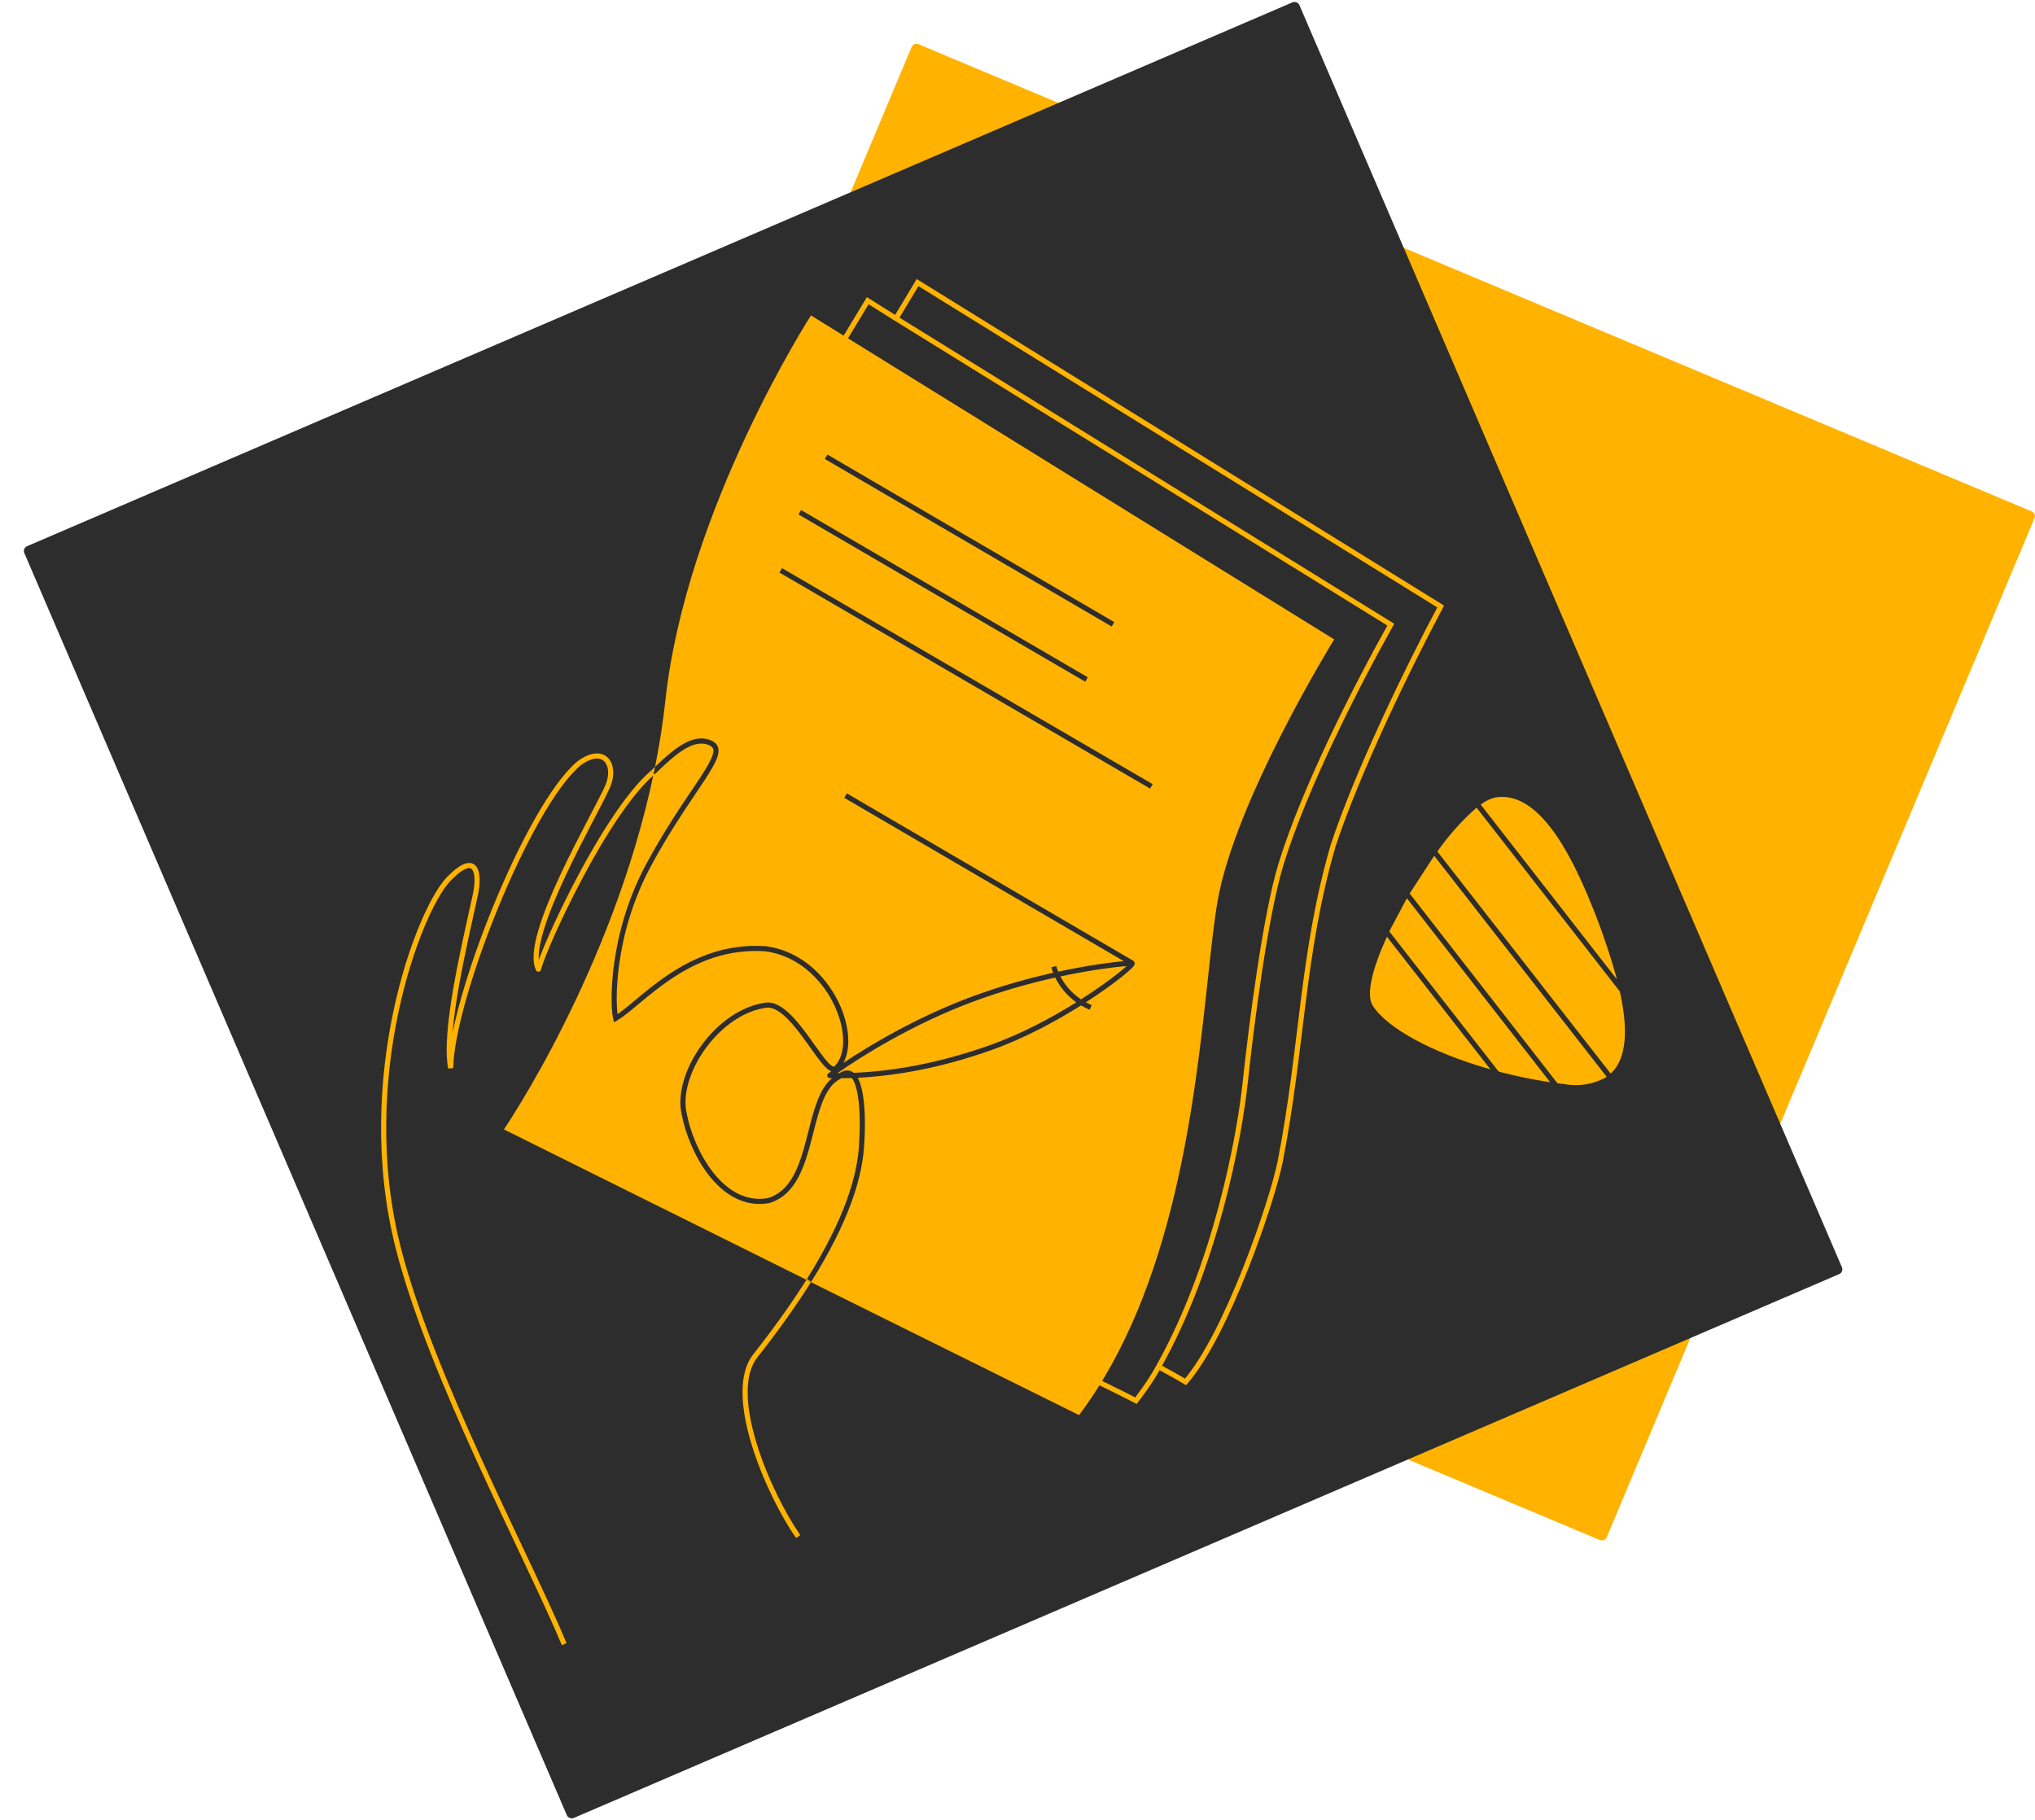 <svg width="397" height="355" viewBox="0 0 397 355" fill="none" xmlns="http://www.w3.org/2000/svg">
<rect width="237.584" height="217.665" rx="1" transform="matrix(0.922 0.387 0.387 -0.922 94 208.908)" fill="#FFB300"/>
<rect width="269.989" height="270.67" rx="1" transform="matrix(-0.395 -0.919 -0.919 0.395 359.736 248.172)" fill="#2E2D2D"/>
<g clip-path="url(#clip0_11348_15846)">
<path d="M163.206 68.733L169.283 58.663L174.8 62.134M212.63 268.798C214.664 269.809 219.036 271.924 221.608 273.268C221.608 273.268 224.427 269.678 226.019 266.639M174.8 62.134L271.324 121.862C264.568 133.954 254.572 153.521 249.937 168.494C246.886 178.35 244.135 199.826 242.938 211.083C241.741 222.341 237.042 247.051 226.019 266.639M174.8 62.134L179.001 55.129L281.058 118.326C274.684 130.247 264.711 150.821 260.053 165.054C253.978 185.976 254.093 204.35 249.762 226.542C248.291 234.076 239.412 260.274 231.277 269.602C229.676 268.611 226.941 267.178 226.019 266.639" stroke="#FFB300"/>
<path fill-rule="evenodd" clip-rule="evenodd" d="M291.807 155.563C290.835 155.779 289.92 156.196 289.119 156.789L288.87 156.979L315.413 191.046L315.213 190.224C313.865 185.472 312.247 180.802 310.368 176.235C306.183 165.908 299.931 154.289 291.807 155.563ZM315.986 193.409L288.073 157.583L287.807 157.786C285.108 160.203 282.687 162.915 280.593 165.875L280.409 166.131L314.206 209.435L314.463 209.229C317.361 206.271 317.557 200.829 316.153 194.097L315.986 193.409ZM313.425 210.06L279.8 166.976L279.605 167.248L275.177 174.062L275.018 174.332L303.833 211.336L304.305 211.402L305.135 211.5C307.879 212.02 310.717 211.582 313.178 210.258L313.425 210.06ZM302.409 211.134L274.472 175.258L274.282 175.582L271.183 181.416L271.039 181.73L292.359 209.052L292.869 209.19L292.874 209.196H292.89C295.89 209.978 298.928 210.605 301.992 211.075L302.409 211.134ZM290.751 208.616L270.571 182.755L270.421 183.082C267.752 188.982 266.432 194.097 267.817 196.237C270.699 200.682 279.523 205.372 290.237 208.477L290.751 208.616Z" fill="#FFB300"/>
<path d="M147.456 264.395L147.841 264.714L147.849 264.704L147.456 264.395ZM105.039 189.089L104.593 189.315C104.687 189.501 104.887 189.61 105.095 189.586C105.302 189.563 105.474 189.413 105.524 189.211L105.039 189.089ZM118.602 153.297L119.064 153.488L118.602 153.297ZM112.958 148.927L112.662 148.524L112.649 148.534L112.637 148.544L112.958 148.927ZM87.927 208.38L87.436 208.476L88.427 208.385L87.927 208.38ZM92.726 174.618L92.238 174.511L92.726 174.618ZM87.588 171.433L87.945 171.783L87.588 171.433ZM77.727 243.599L78.211 243.475L77.727 243.599ZM147.071 264.075C145.43 266.054 144.815 268.819 144.857 271.904C144.898 274.996 145.601 278.475 146.667 281.952C148.801 288.904 152.422 295.948 155.307 300.062L156.126 299.488C153.302 295.461 149.726 288.512 147.623 281.658C146.572 278.232 145.897 274.854 145.856 271.891C145.816 268.921 146.415 266.433 147.841 264.714L147.071 264.075ZM127.023 150.345C124.642 152.372 122.122 155.532 119.672 159.17C117.217 162.814 114.814 166.967 112.671 171.003C110.528 175.039 108.642 178.964 107.222 182.157C105.809 185.335 104.841 187.823 104.554 188.968L105.524 189.211C105.787 188.163 106.718 185.75 108.136 182.563C109.546 179.391 111.422 175.487 113.554 171.472C115.686 167.456 118.072 163.335 120.501 159.728C122.935 156.115 125.395 153.045 127.671 151.107L127.023 150.345ZM105.486 188.864C105.149 188.198 105.026 187.234 105.124 185.99C105.222 184.755 105.534 183.297 106.01 181.683C106.962 178.456 108.552 174.67 110.314 170.905C112.075 167.144 114 163.422 115.616 160.325C117.223 157.245 118.541 154.752 119.064 153.488L118.14 153.106C117.639 154.317 116.353 156.749 114.729 159.863C113.113 162.96 111.18 166.698 109.409 170.481C107.639 174.26 106.024 178.101 105.051 181.401C104.564 183.05 104.233 184.581 104.128 185.911C104.023 187.232 104.136 188.41 104.593 189.315L105.486 188.864ZM119.064 153.488C119.944 151.36 119.827 149.114 118.627 147.873C118.012 147.237 117.151 146.914 116.12 147.005C115.106 147.095 113.943 147.583 112.662 148.524L113.254 149.33C114.447 148.454 115.437 148.07 116.208 148.001C116.963 147.934 117.52 148.167 117.908 148.568C118.714 149.402 118.945 151.159 118.14 153.106L119.064 153.488ZM112.637 148.544C110.063 150.698 107.22 154.703 104.409 159.648C101.591 164.606 98.778 170.56 96.276 176.659C93.775 182.758 91.582 189.01 90.005 194.568C88.431 200.115 87.46 205.009 87.427 208.375L88.427 208.385C88.459 205.158 89.398 200.37 90.967 194.841C92.532 189.324 94.712 183.108 97.202 177.038C99.691 170.968 102.486 165.055 105.279 160.142C108.08 155.214 110.85 151.343 113.279 149.311L112.637 148.544ZM88.418 208.285C88.087 206.579 88.069 204.281 88.277 201.605C88.484 198.936 88.912 195.923 89.455 192.799C90.542 186.549 92.082 179.897 93.215 174.725L92.238 174.511C91.109 179.666 89.561 186.35 88.47 192.628C87.924 195.767 87.49 198.815 87.28 201.528C87.07 204.233 87.079 206.637 87.436 208.476L88.418 208.285ZM93.215 174.725C93.441 173.691 93.582 172.597 93.572 171.623C93.562 170.672 93.409 169.742 92.965 169.116C92.733 168.788 92.414 168.535 92.001 168.424C91.594 168.315 91.149 168.357 90.679 168.519C89.757 168.838 88.624 169.663 87.231 171.083L87.945 171.783C89.31 170.391 90.309 169.705 91.006 169.464C91.346 169.347 91.581 169.346 91.741 169.39C91.895 169.431 92.029 169.525 92.149 169.694C92.41 170.062 92.563 170.731 92.572 171.633C92.581 172.513 92.453 173.529 92.238 174.511L93.215 174.725ZM87.231 171.083C85.681 172.661 83.764 175.928 81.892 180.398C80.013 184.887 78.159 190.641 76.759 197.241C73.959 210.439 72.966 227.054 77.242 243.723L78.211 243.475C73.982 226.99 74.96 210.538 77.737 197.449C79.125 190.906 80.961 185.212 82.815 180.784C84.676 176.339 86.534 173.22 87.945 171.783L87.231 171.083ZM77.242 243.723C80.473 256.318 86.684 271.149 93.021 285.058C99.37 298.993 105.83 311.975 109.612 320.961L110.534 320.573C106.747 311.576 100.254 298.522 93.931 284.643C87.596 270.738 81.418 255.977 78.211 243.475L77.242 243.723ZM157.325 249.675C154.574 254.054 151.187 258.84 147.063 264.086L147.849 264.704C151.991 259.436 155.399 254.62 158.172 250.207L157.325 249.675Z" fill="#FFB300"/>
<path fill-rule="evenodd" clip-rule="evenodd" d="M158.209 61.536C158.209 61.536 133.884 99.268 129.814 136.592C129.359 140.824 128.706 144.991 127.893 149.093L127.844 149.355C127.827 149.437 127.811 149.518 127.795 149.6C127.53 149.853 127.265 150.109 126.999 150.367L127.526 150.911C119.472 189.411 98.309 220.342 98.309 220.342L156.955 249.495L158.406 250.247L210.508 276.083C229.098 251.374 233.064 214.746 235.64 190.95C236.279 185.049 236.832 179.937 237.502 175.991C240.873 156.136 260.28 124.744 260.28 124.744L158.209 61.536ZM127.526 150.911L127.695 151.085C129.785 149.059 131.727 147.249 133.562 146.148C135.39 145.052 137.001 144.724 138.507 145.466C138.875 145.648 139.047 145.859 139.123 146.091C139.205 146.342 139.201 146.699 139.051 147.213C138.746 148.252 137.921 149.674 136.674 151.585C136.14 152.404 135.534 153.303 134.872 154.288L134.871 154.289C132.475 157.849 129.334 162.516 126.119 168.476C122.392 175.387 120.605 182.29 119.831 187.791C119.444 190.541 119.31 192.945 119.313 194.829C119.317 196.7 119.457 198.088 119.633 198.795L119.795 199.447L120.373 199.104C121.583 198.386 122.995 197.208 124.596 195.873C124.739 195.754 124.882 195.635 125.028 195.514C126.824 194.018 128.882 192.333 131.248 190.777C135.971 187.669 141.896 185.088 149.319 185.599C155.494 186.415 160.109 190.817 162.552 195.684C163.773 198.116 164.436 200.637 164.486 202.841C164.535 205.054 163.968 206.883 162.808 208.024L162.801 208.031L162.794 208.038C162.738 208.098 162.703 208.104 162.682 208.106C162.648 208.11 162.573 208.103 162.44 208.036C162.162 207.896 161.795 207.572 161.338 207.053C160.621 206.239 159.797 205.081 158.878 203.79L158.878 203.79C158.638 203.453 158.393 203.108 158.141 202.757C156.936 201.08 155.603 199.303 154.217 197.944C152.849 196.602 151.332 195.568 149.754 195.568H149.726L149.699 195.571C144.653 196.123 140.003 199.622 136.866 203.919C133.74 208.202 132.018 213.417 133.009 217.517C133.669 221.008 135.47 225.69 138.302 229.31C141.138 232.936 145.086 235.585 150.007 234.729L150.036 234.724L150.064 234.716C152.627 233.954 154.343 232.192 155.582 229.988C156.813 227.796 157.594 225.131 158.279 222.504C158.411 222 158.539 221.497 158.666 220.999L158.666 220.999C159.206 218.877 159.726 216.836 160.416 215.077C161.269 212.903 162.341 211.278 163.915 210.49L163.961 210.466L164.002 210.434C164.035 210.408 164.067 210.383 164.099 210.359C164.769 210.356 165.458 210.343 166.164 210.319C166.322 210.51 166.475 210.761 166.62 211.076C166.835 211.545 167.018 212.128 167.169 212.8C167.777 215.503 167.823 219.42 167.63 222.508L167.63 222.517L167.63 222.525C167.431 229.284 164.655 237.969 157.416 249.528L158.264 250.059C165.55 238.424 168.421 229.566 168.629 222.563C168.823 219.446 168.784 215.421 168.145 212.58C167.984 211.866 167.782 211.212 167.529 210.659C167.467 210.525 167.402 210.395 167.332 210.27C174.525 209.912 183.428 208.425 193.494 204.837C199.828 202.58 205.994 199.24 210.89 196.155C211.417 196.469 211.981 196.756 212.583 197.008L212.969 196.085C212.576 195.921 212.202 195.741 211.844 195.547C214.757 193.669 217.166 191.917 218.815 190.6C219.701 189.893 220.377 189.303 220.795 188.883C220.996 188.681 221.168 188.487 221.266 188.323C221.292 188.279 221.321 188.223 221.343 188.159C221.363 188.1 221.391 187.995 221.371 187.868C221.348 187.725 221.268 187.589 221.136 187.501L221.15 187.477L165.209 154.787L164.705 155.65L219.232 187.514C216.9 187.73 212.286 188.306 206.445 189.567C206.291 189.188 206.163 188.815 206.062 188.454L205.099 188.723C205.196 189.07 205.315 189.425 205.456 189.785C200.709 190.849 195.216 192.358 189.504 194.478C179.078 198.347 169.901 203.768 164.534 207.365C165.227 206.089 165.524 204.511 165.486 202.819C165.432 200.443 164.722 197.777 163.446 195.236C160.898 190.159 156.035 185.471 149.434 184.606L149.419 184.604L149.403 184.603C141.683 184.066 135.536 186.758 130.698 189.941C128.282 191.531 126.187 193.248 124.388 194.745L123.98 195.085C122.634 196.207 121.48 197.169 120.478 197.85C120.386 197.153 120.316 196.128 120.313 194.827C120.31 192.991 120.441 190.634 120.822 187.93C121.583 182.521 123.339 175.737 126.999 168.951C130.188 163.039 133.293 158.425 135.688 154.867L135.688 154.866C136.356 153.875 136.968 152.965 137.512 152.132C138.745 150.241 139.657 148.698 140.011 147.494C140.189 146.886 140.244 146.302 140.073 145.78C139.895 145.237 139.501 144.842 138.949 144.57C137.002 143.609 135.006 144.117 133.048 145.291C131.347 146.31 129.592 147.881 127.795 149.6C127.707 150.038 127.617 150.475 127.526 150.911ZM160.921 89.552L216.875 122.233L217.38 121.369L161.425 88.688L160.921 89.552ZM155.774 100.367L211.71 132.998L212.214 132.134L156.278 99.504L155.774 100.367ZM152.056 111.702L224.363 153.846L224.867 152.982L152.56 110.838L152.056 111.702ZM166.557 209.302L166.559 209.304C173.777 209.016 182.843 207.571 193.158 203.895C199.236 201.73 205.177 198.544 209.969 195.552C208.048 194.177 206.706 192.428 205.867 190.718C201.111 191.776 195.591 193.285 189.852 195.415C178.312 199.697 168.305 205.906 163.396 209.358C163.524 209.359 163.652 209.359 163.782 209.359C164.218 209.075 164.646 208.901 165.067 208.853C165.636 208.788 166.138 208.961 166.557 209.302ZM218.191 189.819C216.495 191.173 213.962 193.01 210.888 194.972C209.019 193.727 207.705 192.101 206.875 190.498C213.026 189.181 217.749 188.638 219.783 188.469C219.4 188.824 218.864 189.281 218.191 189.819ZM159.485 214.711C160.176 212.952 161.057 211.395 162.325 210.343C162.231 210.341 162.136 210.339 162.042 210.337C161.984 210.335 161.925 210.333 161.866 210.332C161.653 210.325 161.467 210.185 161.404 209.981C161.34 209.777 161.412 209.556 161.584 209.429C161.766 209.295 161.96 209.154 162.164 209.007C162.104 208.984 162.045 208.957 161.989 208.929C161.529 208.696 161.057 208.247 160.587 207.714C159.832 206.857 158.967 205.64 158.044 204.343L158.044 204.342C157.809 204.012 157.57 203.676 157.328 203.34C156.124 201.664 154.835 199.951 153.517 198.658C152.191 197.358 150.932 196.58 149.78 196.568C145.118 197.089 140.704 200.357 137.674 204.508C134.631 208.677 133.085 213.596 133.984 217.294L133.987 217.306L133.99 217.319C134.622 220.68 136.368 225.214 139.09 228.694C141.805 232.166 145.413 234.5 149.807 233.749C152.032 233.079 153.56 231.544 154.71 229.498C155.872 227.431 156.626 224.88 157.312 222.252C157.439 221.764 157.564 221.272 157.689 220.781L157.689 220.78L157.69 220.78C158.23 218.654 158.77 216.535 159.485 214.711Z" fill="#FFB300"/>
</g>
<defs>
<clipPath id="clip0_11348_15846">
<rect width="243" height="268" fill="white" transform="translate(74 54)"/>
</clipPath>
</defs>
</svg>
